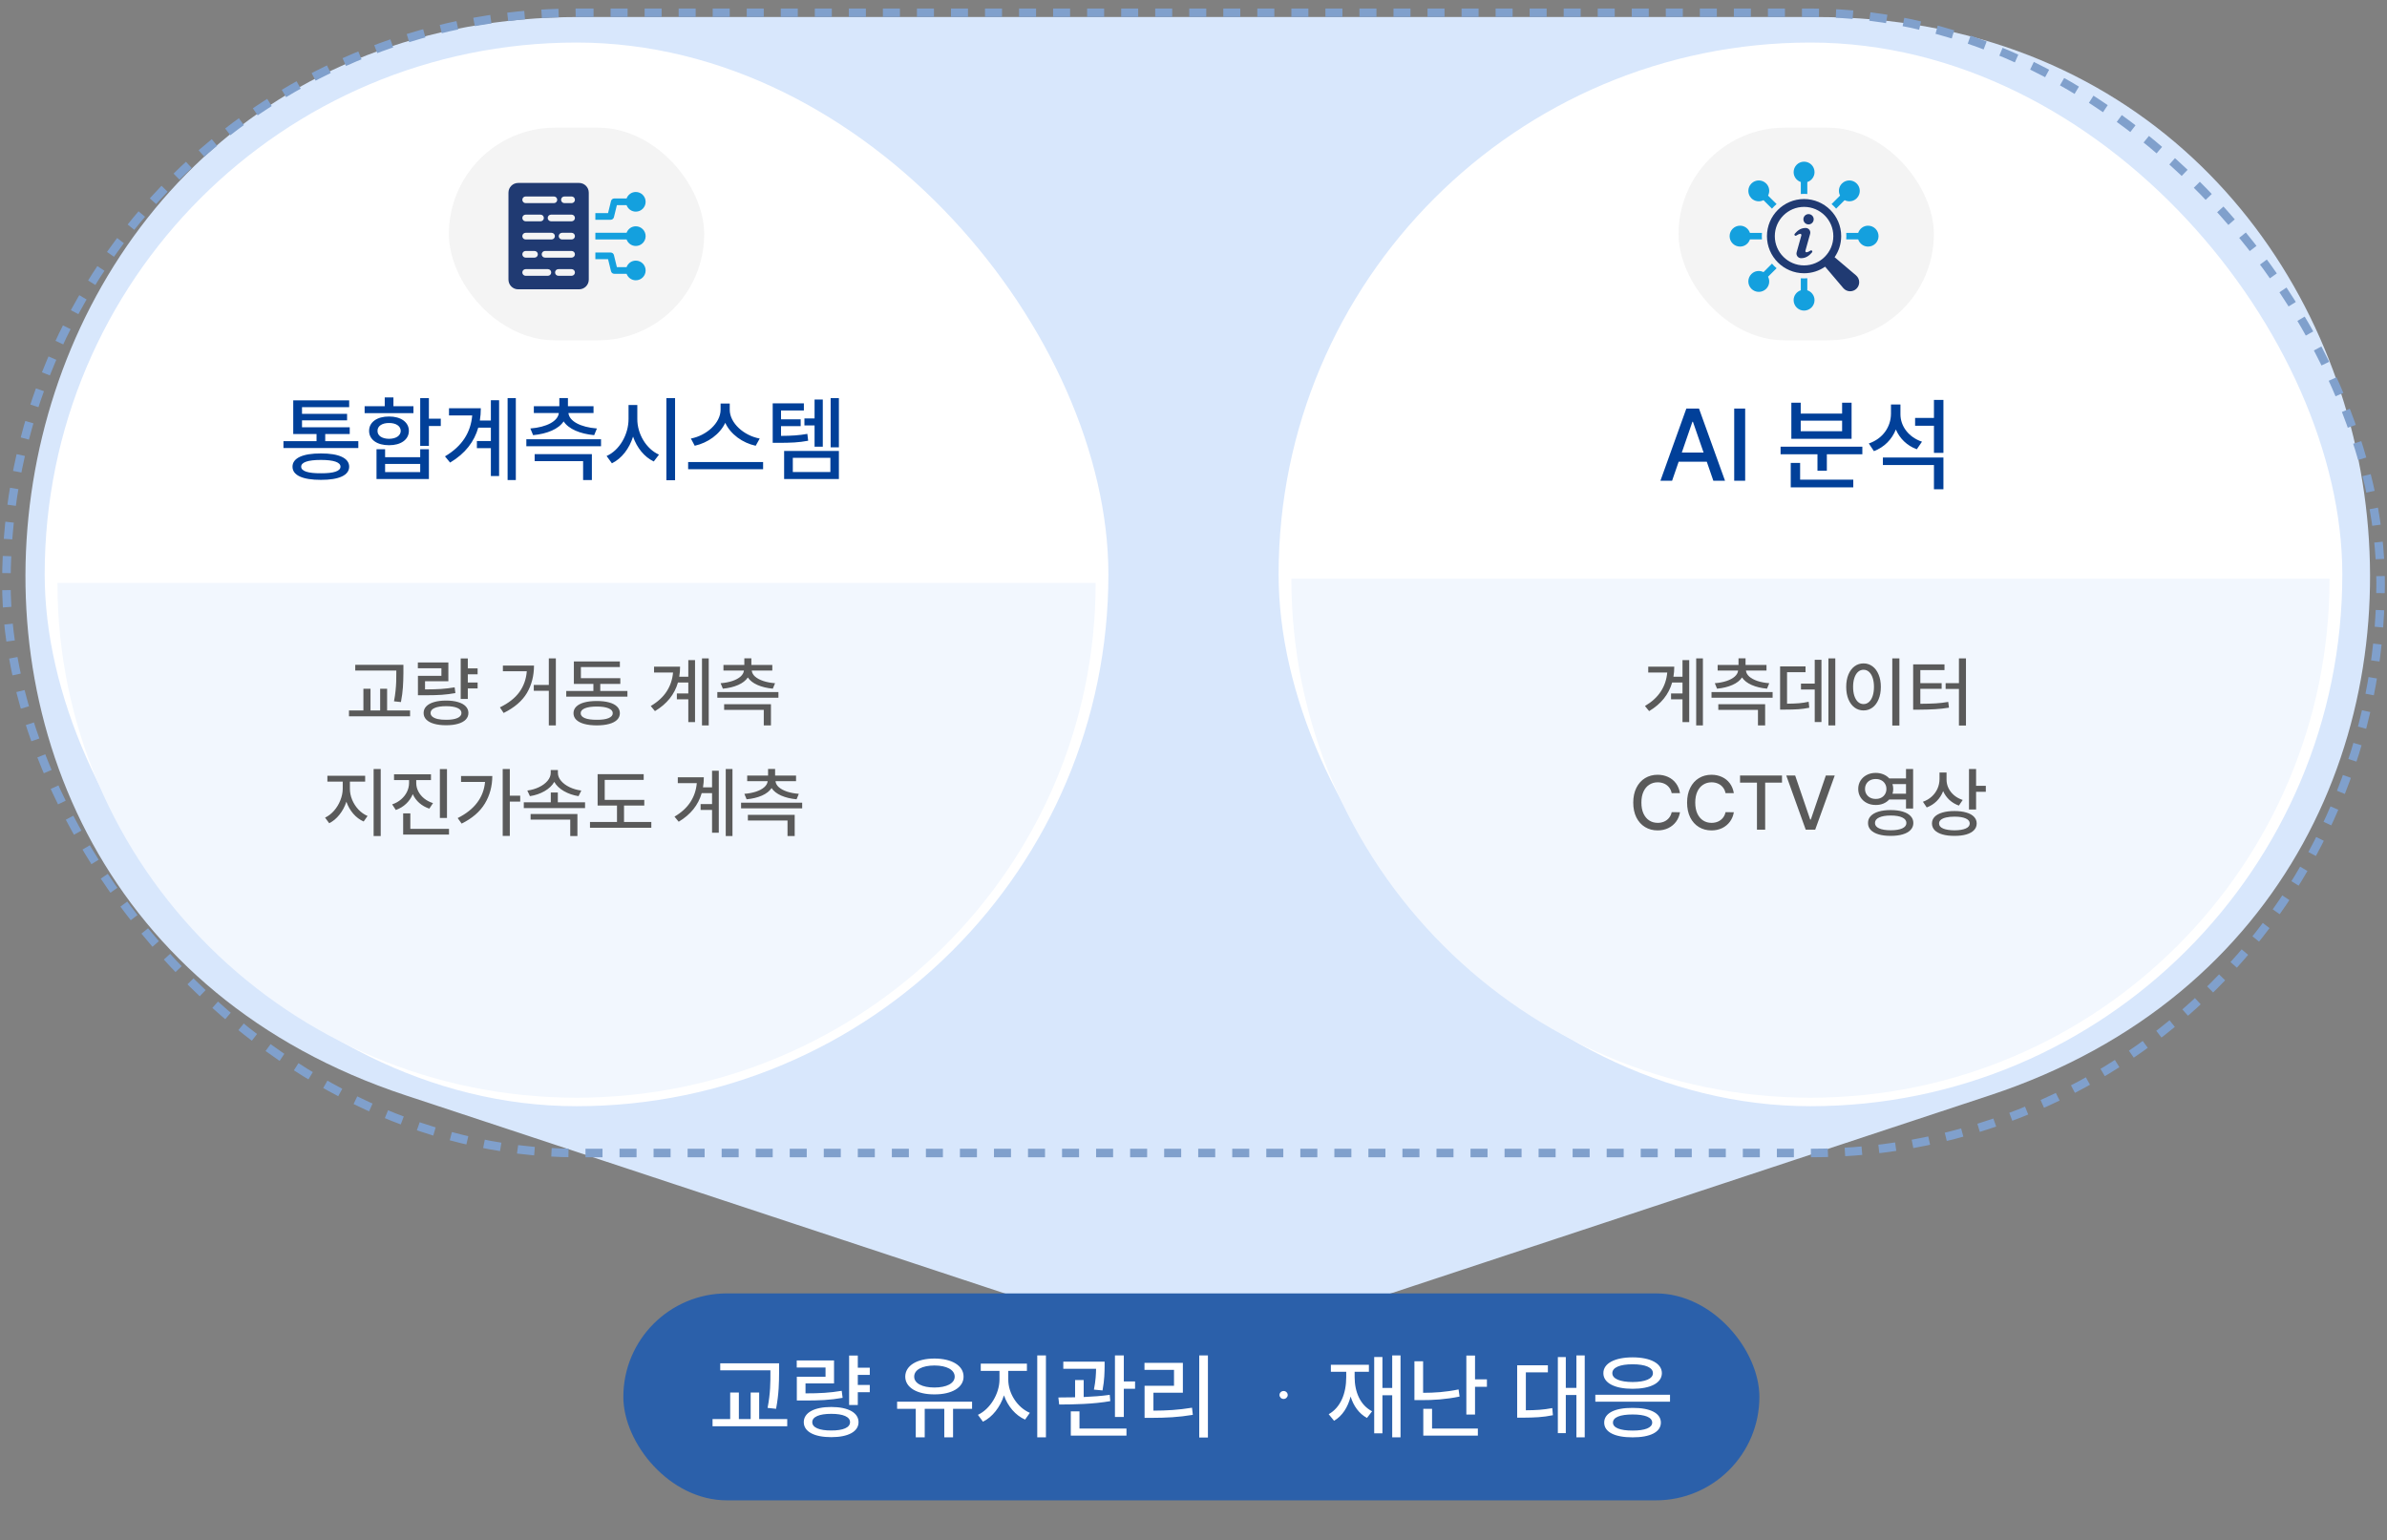<svg width="561" height="362" viewBox="0 0 561 362" fill="none" xmlns="http://www.w3.org/2000/svg">
<rect x="0" y="0" width="561" height="362" fill="#808080" stroke="none"/>
<path d="M322.313 305.505C295.81 314.268 267.19 314.268 240.687 305.505L95.291 257.427C-44.897 211.072 -11.549 4 136.104 4L426.897 4C574.549 4 607.896 211.072 467.709 257.427L322.313 305.505Z" fill="#D8E7FC"/>
<rect x="1.5" y="3" width="558" height="268" rx="134" stroke="#80A0CC" stroke-width="2" stroke-dasharray="4 4"/>
<rect x="10.5" y="10" width="250" height="250" rx="125" fill="white"/>
<path fill-rule="evenodd" clip-rule="evenodd" d="M13.5 137C13.5 203.826 68.121 258 135.5 258C202.879 258 257.5 203.826 257.5 137L13.5 137Z" fill="#F2F7FE"/>
<path d="M84.214 103.695V105.307H66.618V103.695H74.395V102.02H68.917V94.092H82.065V95.703H70.98V97.272H81.571V98.797H70.98V100.43H82.194V102.02H76.436V103.695H84.214ZM68.745 109.689C68.745 107.67 71.141 106.563 75.427 106.574C79.648 106.563 82.055 107.67 82.065 109.689C82.055 111.72 79.648 112.794 75.427 112.783C71.141 112.794 68.745 111.72 68.745 109.689ZM70.786 109.689C70.775 110.731 72.387 111.258 75.427 111.236C78.424 111.258 80.024 110.731 80.024 109.689C80.024 108.647 78.424 108.1 75.427 108.1C72.387 108.1 70.775 108.647 70.786 109.689ZM100.8 93.576V98.41H103.593V100.129H100.8V104.791H98.759V93.576H100.8ZM85.696 97.1V95.467H90.423V93.404H92.464V95.467H97.169V97.1H85.696ZM86.749 101.268C86.738 99.216 88.629 97.884 91.433 97.894C94.204 97.884 96.095 99.216 96.095 101.268C96.095 103.319 94.204 104.662 91.433 104.641C88.629 104.662 86.738 103.319 86.749 101.268ZM88.489 112.59V105.586H90.509V107.455H98.759V105.586H100.8V112.59H88.489ZM88.726 101.268C88.704 102.417 89.8 103.126 91.433 103.137C93.065 103.126 94.161 102.417 94.183 101.268C94.161 100.14 93.065 99.409 91.433 99.42C89.8 99.409 88.704 100.14 88.726 101.268ZM90.509 110.957H98.759V109.045H90.509V110.957ZM121.231 93.576V112.826H119.298V93.576H121.231ZM104.581 107.262C108.674 104.834 110.629 101.601 110.983 97.637H105.526V95.961H113.003C113.003 96.949 112.928 97.905 112.777 98.84H115.366V94.07H117.3V111.881H115.366V105.328H112.079V103.652H115.366V100.516H112.401C111.467 103.749 109.415 106.563 105.784 108.723L104.581 107.262ZM141.255 103.244V104.877H123.702V103.244H141.255ZM124.647 100.709C128.482 100.408 131.125 98.99 131.34 97.078H125.464V95.467H131.458V93.555H133.478V95.467H139.493V97.078H133.596C133.789 98.99 136.421 100.408 140.288 100.709L139.644 102.277C136.324 101.966 133.649 100.849 132.468 99.044C131.275 100.849 128.59 101.966 125.292 102.277L124.647 100.709ZM125.657 108.379V106.746H139.106V112.826H137.044V108.379H125.657ZM149.784 98.475C149.763 101.987 151.89 105.532 154.876 106.854L153.651 108.465C151.438 107.412 149.688 105.253 148.785 102.621C147.894 105.446 146.121 107.767 143.812 108.895L142.565 107.176C145.595 105.833 147.722 102.148 147.722 98.475V95.188H149.784V98.475ZM156.616 112.869V93.576H158.657V112.869H156.616ZM171.505 96.305C171.505 99.441 174.846 102.406 178.552 103.072L177.606 104.77C174.523 104.104 171.698 102.084 170.452 99.377C169.185 102.073 166.359 104.082 163.276 104.77L162.374 103.072C166.026 102.385 169.346 99.441 169.356 96.305V94.844H171.505V96.305ZM161.729 110.291V108.594H179.347V110.291H161.729ZM188.929 94.801V96.477H183.558V98.561H188.177V100.15H183.558V102.449C186.104 102.428 187.769 102.331 189.745 101.977L189.938 103.588C187.726 104.007 185.889 104.082 182.849 104.082H181.603V94.801H188.929ZM184.288 112.59V105.994H197.157V112.59H184.288ZM186.329 110.936H195.159V107.605H186.329V110.936ZM189.058 100V98.346H191.442V93.898H193.376V104.984H191.442V100H189.058ZM195.224 105.135V93.576H197.157V105.135H195.224Z" fill="#014099"/>
<path d="M94.812 157.943V158.137C94.801 159.443 94.76 160.592 94.689 161.582C94.625 162.572 94.473 163.715 94.232 165.01L92.598 164.834C92.768 163.949 92.891 163.114 92.967 162.329C93.049 161.538 93.099 160.829 93.116 160.202C93.134 159.569 93.143 158.816 93.143 157.943V157.609H83.492V156.256H94.812V157.943ZM96.377 168.367H82.016V166.979H85.408V161.881H87.078V166.979H89.346V161.881H90.981V166.979H96.377V168.367ZM112.25 158.488H109.947V160.422H112.25V161.811H109.947V164.271H108.277V154.762H109.947V157.1H112.25V158.488ZM105.377 160.123H99.893V162.039C101.34 162.033 102.588 161.998 103.637 161.934C104.686 161.863 105.758 161.734 106.854 161.547L107.029 162.9C105.951 163.094 104.888 163.229 103.839 163.305C102.796 163.375 101.574 163.41 100.174 163.41H99.488H98.223V158.84H103.742V157.064H98.205V155.711H105.377V160.123ZM104.85 164.658C105.922 164.658 106.851 164.775 107.636 165.01C108.427 165.238 109.033 165.572 109.455 166.012C109.877 166.451 110.088 166.973 110.088 167.576C110.088 168.18 109.877 168.698 109.455 169.132C109.033 169.565 108.43 169.894 107.645 170.116C106.859 170.345 105.928 170.459 104.85 170.459C103.76 170.459 102.816 170.345 102.02 170.116C101.229 169.894 100.619 169.565 100.191 169.132C99.769 168.698 99.559 168.18 99.559 167.576C99.559 166.973 99.769 166.451 100.191 166.012C100.619 165.572 101.229 165.238 102.02 165.01C102.816 164.775 103.76 164.658 104.85 164.658ZM104.85 165.977C103.695 165.977 102.796 166.117 102.151 166.398C101.513 166.674 101.193 167.066 101.193 167.576C101.193 167.916 101.337 168.206 101.624 168.446C101.917 168.687 102.336 168.871 102.881 169C103.432 169.123 104.088 169.182 104.85 169.176C105.986 169.182 106.871 169.044 107.504 168.763C108.137 168.481 108.453 168.086 108.453 167.576C108.453 167.066 108.137 166.674 107.504 166.398C106.877 166.117 105.992 165.977 104.85 165.977ZM130.637 170.494H128.984V162.355H125.451V160.984H128.984V154.744H130.637V170.494ZM125.504 156.432C125.492 158.869 124.936 161.02 123.834 162.883C122.732 164.746 120.91 166.311 118.367 167.576L117.488 166.258C119.527 165.262 121.054 164.063 122.067 162.663C123.081 161.257 123.661 159.625 123.808 157.768H118.191V156.432H125.504ZM147.459 163.744H133.08V162.408H139.461V160.738H134.873V155.465H145.684V156.783H136.525V159.402H145.789V160.738H141.078V162.408H147.459V163.744ZM140.252 164.764C141.383 164.764 142.353 164.875 143.161 165.098C143.976 165.32 144.6 165.648 145.033 166.082C145.467 166.51 145.684 167.025 145.684 167.629C145.684 168.232 145.467 168.748 145.033 169.176C144.605 169.604 143.984 169.929 143.17 170.151C142.355 170.374 141.383 170.488 140.252 170.494C139.115 170.488 138.137 170.374 137.316 170.151C136.502 169.929 135.875 169.604 135.436 169.176C135.002 168.748 134.785 168.232 134.785 167.629C134.785 167.025 135.002 166.51 135.436 166.082C135.875 165.648 136.502 165.32 137.316 165.098C138.137 164.875 139.115 164.764 140.252 164.764ZM140.252 166.064C139.045 166.064 138.113 166.202 137.457 166.478C136.801 166.747 136.473 167.131 136.473 167.629C136.473 168.133 136.801 168.52 137.457 168.789C138.119 169.053 139.051 169.182 140.252 169.176C141.441 169.188 142.364 169.059 143.021 168.789C143.683 168.514 144.014 168.127 144.014 167.629C144.014 167.131 143.683 166.747 143.021 166.478C142.364 166.202 141.441 166.064 140.252 166.064ZM166.566 170.494H164.984V154.744H166.566V170.494ZM163.35 169.721H161.768V164.359H159.078V162.988H161.768V160.422H159.333C158.53 163.223 156.729 165.461 153.928 167.137L152.943 165.941C154.584 164.969 155.829 163.826 156.679 162.514C157.534 161.201 158.035 159.719 158.182 158.066H153.717V156.695H159.834C159.834 157.516 159.77 158.301 159.641 159.051H161.768V155.148H163.35V169.721ZM182.949 163.99H168.588V162.654H182.949V163.99ZM181.191 170.494H179.504V166.855H170.188V165.52H181.191V170.494ZM176.586 156.291H181.508V157.609H176.683C176.729 158.125 176.987 158.594 177.456 159.016C177.931 159.432 178.572 159.777 179.381 160.053C180.189 160.322 181.115 160.498 182.158 160.58L181.631 161.863C180.254 161.734 179.05 161.444 178.019 160.993C176.987 160.536 176.234 159.947 175.76 159.227C175.279 159.947 174.523 160.536 173.492 160.993C172.467 161.444 171.266 161.734 169.889 161.863L169.361 160.58C170.398 160.498 171.321 160.322 172.13 160.053C172.938 159.777 173.577 159.432 174.046 159.016C174.521 158.594 174.784 158.125 174.837 157.609H170.029V156.291H174.934V154.727H176.586V156.291ZM82.235 185.385C82.235 186.258 82.411 187.122 82.763 187.978C83.12 188.833 83.612 189.598 84.239 190.271C84.872 190.939 85.587 191.443 86.384 191.783L85.47 193.084C84.55 192.68 83.735 192.07 83.026 191.256C82.317 190.436 81.778 189.495 81.409 188.435C81.04 189.565 80.498 190.579 79.783 191.476C79.074 192.372 78.269 193.043 77.366 193.488L76.399 192.17C77.173 191.807 77.876 191.265 78.509 190.544C79.142 189.817 79.637 189 79.994 188.092C80.357 187.178 80.542 186.275 80.548 185.385V183.715H76.944V182.326H85.821V183.715H82.235V185.385ZM89.478 196.494H87.808V180.744H89.478V196.494ZM97.827 184.031C97.827 184.711 97.985 185.364 98.302 185.991C98.624 186.618 99.081 187.175 99.673 187.661C100.271 188.142 100.968 188.508 101.765 188.76L100.903 190.061C100.007 189.762 99.222 189.319 98.548 188.733C97.88 188.142 97.367 187.447 97.01 186.65C96.652 187.518 96.131 188.273 95.445 188.918C94.766 189.562 93.96 190.049 93.028 190.377L92.167 189.059C92.97 188.789 93.67 188.396 94.268 187.881C94.865 187.365 95.325 186.776 95.647 186.114C95.97 185.446 96.134 184.752 96.14 184.031V183.346H92.606V181.992H101.29V183.346H97.827V184.031ZM105.052 192.258H103.382V180.762H105.052V192.258ZM105.526 196.16H94.751V191.168H96.439V194.807H105.526V196.16ZM119.817 187.02H122.261V188.408H119.817V196.477H118.147V180.744H119.817V187.02ZM115.704 182.396C115.692 184.799 115.109 186.955 113.955 188.865C112.801 190.775 110.981 192.346 108.497 193.576L107.565 192.275C109.534 191.291 111.055 190.09 112.127 188.672C113.205 187.254 113.829 185.625 113.999 183.785H108.356V182.396H115.704ZM137.501 189.938H123.104V188.566H129.45V186.264H131.103V188.566H137.501V189.938ZM131.12 181.658C131.12 182.314 131.366 182.936 131.858 183.521C132.351 184.107 133.016 184.603 133.854 185.007C134.691 185.411 135.614 185.678 136.622 185.807L135.972 187.125C134.7 186.926 133.552 186.53 132.526 185.938C131.507 185.347 130.754 184.626 130.268 183.776C129.775 184.632 129.017 185.355 127.991 185.947C126.972 186.533 125.823 186.926 124.546 187.125L123.931 185.807C124.927 185.678 125.844 185.411 126.682 185.007C127.525 184.603 128.193 184.107 128.686 183.521C129.178 182.93 129.427 182.309 129.433 181.658V180.99H131.12V181.658ZM135.708 196.494H134.021V192.645H124.704V191.326H135.708V196.494ZM151.423 189.34H146.659V193.189H153.075V194.561H138.661V193.189H145.007V189.34H140.454V181.957H151.282V183.311H142.124V188.004H151.423V189.34ZM172.147 196.494H170.565V180.744H172.147V196.494ZM168.931 195.721H167.349V190.359H164.659V188.988H167.349V186.422H164.914C164.111 189.223 162.31 191.461 159.509 193.137L158.524 191.941C160.165 190.969 161.41 189.826 162.26 188.514C163.115 187.201 163.616 185.719 163.763 184.066H159.298V182.695H165.415C165.415 183.516 165.351 184.301 165.222 185.051H167.349V181.148H168.931V195.721ZM188.53 189.99H174.169V188.654H188.53V189.99ZM186.772 196.494H185.085V192.855H175.769V191.52H186.772V196.494ZM182.167 182.291H187.089V183.609H182.264C182.311 184.125 182.568 184.594 183.037 185.016C183.512 185.432 184.153 185.777 184.962 186.053C185.771 186.322 186.696 186.498 187.739 186.58L187.212 187.863C185.835 187.734 184.631 187.444 183.6 186.993C182.568 186.536 181.815 185.947 181.341 185.227C180.86 185.947 180.104 186.536 179.073 186.993C178.048 187.444 176.847 187.734 175.47 187.863L174.942 186.58C175.979 186.498 176.902 186.322 177.711 186.053C178.52 185.777 179.158 185.432 179.627 185.016C180.102 184.594 180.365 184.125 180.418 183.609H175.61V182.291H180.515V180.727H182.167V182.291Z" fill="#5A5A5A"/>
<rect x="105.5" y="30" width="60" height="50" rx="25" fill="#F4F4F4"/>
<g clip-path="url(#clip0_37_1537)">
<path d="M144.284 51.054L144.981 48.217H147.26C147.583 49.105 148.426 49.744 149.426 49.744C150.702 49.744 151.737 48.709 151.737 47.433C151.737 46.156 150.702 45.122 149.426 45.122C148.426 45.122 147.583 45.76 147.26 46.648H144.365C144.004 46.648 143.69 46.895 143.604 47.245L142.906 50.083H139.922V51.651H143.522C143.883 51.651 144.198 51.405 144.284 51.054Z" fill="#14A0DE"/>
<path d="M149.427 61.257C148.427 61.257 147.584 61.895 147.261 62.784H144.982L144.285 59.947C144.199 59.596 143.884 59.35 143.523 59.35H139.923V60.918H142.907L143.605 63.756C143.691 64.106 144.005 64.353 144.366 64.353H147.261C147.584 65.241 148.427 65.879 149.427 65.879C150.703 65.879 151.738 64.845 151.738 63.568C151.738 62.292 150.703 61.257 149.427 61.257Z" fill="#14A0DE"/>
<path d="M149.427 53.189C148.427 53.189 147.584 53.827 147.261 54.716H139.923V56.284H147.261C147.584 57.173 148.427 57.811 149.427 57.811C150.703 57.811 151.738 56.776 151.738 55.5C151.738 54.224 150.703 53.189 149.427 53.189Z" fill="#14A0DE"/>
<path d="M136.096 43H121.781C120.521 43 119.5 44.021 119.5 45.28V65.72C119.5 66.979 120.521 68 121.781 68H136.096C137.356 68 138.377 66.979 138.377 65.72V45.28C138.377 44.021 137.356 43 136.096 43ZM123.541 46.177H130.178C130.611 46.177 130.962 46.527 130.962 46.961C130.962 47.395 130.612 47.745 130.178 47.745H123.541C123.108 47.745 122.757 47.395 122.757 46.961C122.757 46.527 123.107 46.177 123.541 46.177ZM123.541 50.446H127.036C127.469 50.446 127.82 50.796 127.82 51.23C127.82 51.664 127.47 52.014 127.036 52.014H123.541C123.108 52.014 122.757 51.664 122.757 51.23C122.757 50.796 123.107 50.446 123.541 50.446ZM123.541 54.716H129.625C130.058 54.716 130.41 55.066 130.41 55.5C130.41 55.934 130.059 56.284 129.625 56.284H123.541C123.108 56.284 122.757 55.934 122.757 55.5C122.757 55.066 123.107 54.716 123.541 54.716ZM123.541 58.986H125.623C126.056 58.986 126.407 59.336 126.407 59.77C126.407 60.204 126.057 60.554 125.623 60.554H123.541C123.108 60.554 122.757 60.204 122.757 59.77C122.757 59.336 123.107 58.986 123.541 58.986ZM128.765 64.823H123.541C123.108 64.823 122.757 64.473 122.757 64.039C122.757 63.605 123.107 63.255 123.541 63.255H128.765C129.198 63.255 129.549 63.605 129.549 64.039C129.549 64.473 129.199 64.823 128.765 64.823ZM134.336 64.823H131.238C130.805 64.823 130.454 64.473 130.454 64.039C130.454 63.605 130.804 63.255 131.238 63.255H134.336C134.769 63.255 135.121 63.605 135.121 64.039C135.121 64.473 134.77 64.823 134.336 64.823ZM134.336 60.553H128.096C127.663 60.553 127.312 60.203 127.312 59.769C127.312 59.335 127.662 58.985 128.096 58.985H134.336C134.769 58.985 135.121 59.335 135.121 59.769C135.121 60.203 134.77 60.553 134.336 60.553ZM134.336 56.284H132.1C131.667 56.284 131.315 55.934 131.315 55.5C131.315 55.066 131.666 54.716 132.1 54.716H134.336C134.769 54.716 135.121 55.066 135.121 55.5C135.121 55.934 134.77 56.284 134.336 56.284ZM134.336 52.014H129.509C129.076 52.014 128.725 51.664 128.725 51.23C128.725 50.796 129.075 50.446 129.509 50.446H134.336C134.769 50.446 135.121 50.796 135.121 51.23C135.121 51.664 134.77 52.014 134.336 52.014ZM134.336 47.744H132.651C132.218 47.744 131.867 47.394 131.867 46.96C131.867 46.526 132.217 46.176 132.651 46.176H134.336C134.769 46.176 135.121 46.526 135.121 46.96C135.121 47.394 134.77 47.744 134.336 47.744Z" fill="#203A72"/>
</g>
<rect x="300.5" y="10" width="250" height="250" rx="125" fill="white"/>
<path fill-rule="evenodd" clip-rule="evenodd" d="M303.5 136C303.5 203.379 358.121 258 425.5 258C492.879 258 547.5 203.379 547.5 136L303.5 136Z" fill="#F2F7FE"/>
<path d="M400.224 170.494H398.642V154.744H400.224V170.494ZM397.007 169.721H395.425V164.359H392.735V162.988H395.425V160.422H392.99C392.188 163.223 390.386 165.461 387.585 167.137L386.601 165.941C388.241 164.969 389.486 163.826 390.336 162.514C391.191 161.201 391.692 159.719 391.839 158.066H387.374V156.695H393.491C393.491 157.516 393.427 158.301 393.298 159.051H395.425V155.148H397.007V169.721ZM416.606 163.99H402.245V162.654H416.606V163.99ZM414.849 170.494H413.161V166.855H403.845V165.52H414.849V170.494ZM410.243 156.291H415.165V157.609H410.34C410.387 158.125 410.645 158.594 411.113 159.016C411.588 159.432 412.229 159.777 413.038 160.053C413.847 160.322 414.772 160.498 415.815 160.58L415.288 161.863C413.911 161.734 412.707 161.444 411.676 160.993C410.645 160.536 409.892 159.947 409.417 159.227C408.937 159.947 408.181 160.536 407.149 160.993C406.124 161.444 404.923 161.734 403.546 161.863L403.019 160.58C404.056 160.498 404.979 160.322 405.787 160.053C406.596 159.777 407.234 159.432 407.703 159.016C408.178 158.594 408.441 158.125 408.494 157.609H403.687V156.291H408.591V154.727H410.243V156.291ZM431.337 170.494H429.72V154.744H431.337V170.494ZM428.085 169.703H426.503V162.057H423.269V160.668H426.503V155.078H428.085V169.703ZM424.341 157.996H419.999V165.396C421.095 165.385 422.021 165.35 422.776 165.291C423.538 165.227 424.306 165.109 425.079 164.939L425.22 166.346C424.358 166.521 423.503 166.639 422.653 166.697C421.804 166.756 420.72 166.785 419.401 166.785H418.364V156.625H424.341V157.996ZM446.401 170.529H444.731V154.744H446.401V170.529ZM437.981 155.922C438.761 155.922 439.458 156.15 440.073 156.607C440.688 157.059 441.169 157.703 441.515 158.541C441.866 159.373 442.042 160.34 442.042 161.441C442.042 162.549 441.866 163.521 441.515 164.359C441.169 165.197 440.688 165.845 440.073 166.302C439.458 166.753 438.761 166.979 437.981 166.979C437.19 166.979 436.487 166.753 435.872 166.302C435.257 165.845 434.773 165.2 434.422 164.368C434.076 163.53 433.903 162.555 433.903 161.441C433.903 160.334 434.076 159.364 434.422 158.532C434.773 157.694 435.257 157.05 435.872 156.599C436.487 156.147 437.19 155.922 437.981 155.922ZM437.981 157.416C437.495 157.416 437.064 157.58 436.689 157.908C436.32 158.236 436.033 158.705 435.828 159.314C435.623 159.918 435.521 160.627 435.521 161.441C435.521 162.262 435.623 162.977 435.828 163.586C436.033 164.195 436.32 164.664 436.689 164.992C437.064 165.32 437.495 165.484 437.981 165.484C438.462 165.484 438.887 165.32 439.256 164.992C439.625 164.664 439.912 164.195 440.117 163.586C440.322 162.977 440.425 162.262 440.425 161.441C440.425 160.627 440.322 159.918 440.117 159.314C439.912 158.705 439.625 158.236 439.256 157.908C438.887 157.58 438.462 157.416 437.981 157.416ZM462.046 170.529H460.394V161.934H457.265V160.562H460.394V154.744H462.046V170.529ZM457.001 157.504H451.323V160.562H456.333V161.898H451.323V165.414C452.782 165.408 453.995 165.376 454.962 165.317C455.929 165.259 456.901 165.145 457.88 164.975L458.056 166.328C456.972 166.504 455.891 166.624 454.812 166.688C453.74 166.753 452.425 166.791 450.866 166.803H449.636V156.15H457.001V157.504ZM392.885 186.422C392.779 185.889 392.571 185.432 392.261 185.051C391.95 184.664 391.563 184.371 391.101 184.172C390.644 183.973 390.143 183.873 389.598 183.873C388.859 183.873 388.2 184.061 387.62 184.436C387.04 184.805 386.586 185.347 386.258 186.062C385.93 186.776 385.766 187.635 385.766 188.637C385.766 189.639 385.93 190.5 386.258 191.221C386.592 191.936 387.046 192.478 387.62 192.847C388.2 193.216 388.859 193.4 389.598 193.4C390.137 193.4 390.635 193.304 391.092 193.11C391.549 192.911 391.933 192.624 392.243 192.249C392.56 191.868 392.773 191.414 392.885 190.887L394.836 190.904C394.701 191.736 394.394 192.478 393.913 193.128C393.438 193.772 392.826 194.276 392.076 194.64C391.332 194.997 390.5 195.176 389.58 195.176C388.473 195.176 387.485 194.912 386.618 194.385C385.751 193.857 385.071 193.102 384.579 192.117C384.093 191.127 383.85 189.967 383.85 188.637C383.85 187.307 384.096 186.149 384.588 185.165C385.08 184.175 385.76 183.416 386.627 182.889C387.494 182.361 388.479 182.098 389.58 182.098C390.477 182.098 391.297 182.271 392.041 182.616C392.785 182.956 393.4 183.451 393.887 184.102C394.373 184.752 394.689 185.525 394.836 186.422H392.885ZM405.541 186.422C405.436 185.889 405.228 185.432 404.917 185.051C404.606 184.664 404.22 184.371 403.757 184.172C403.3 183.973 402.799 183.873 402.254 183.873C401.516 183.873 400.856 184.061 400.276 184.436C399.696 184.805 399.242 185.347 398.914 186.062C398.586 186.776 398.422 187.635 398.422 188.637C398.422 189.639 398.586 190.5 398.914 191.221C399.248 191.936 399.702 192.478 400.276 192.847C400.856 193.216 401.516 193.4 402.254 193.4C402.793 193.4 403.291 193.304 403.748 193.11C404.205 192.911 404.589 192.624 404.899 192.249C405.216 191.868 405.43 191.414 405.541 190.887L407.492 190.904C407.357 191.736 407.05 192.478 406.569 193.128C406.095 193.772 405.482 194.276 404.732 194.64C403.988 194.997 403.156 195.176 402.236 195.176C401.129 195.176 400.142 194.912 399.274 194.385C398.407 193.857 397.728 193.102 397.235 192.117C396.749 191.127 396.506 189.967 396.506 188.637C396.506 187.307 396.752 186.149 397.244 185.165C397.736 184.175 398.416 183.416 399.283 182.889C400.15 182.361 401.135 182.098 402.236 182.098C403.133 182.098 403.953 182.271 404.697 182.616C405.441 182.956 406.057 183.451 406.543 184.102C407.029 184.752 407.346 185.525 407.492 186.422H405.541ZM408.951 182.273H418.812V183.943H414.857V195H412.924V183.943H408.951V182.273ZM425.439 192.627H425.58L429.113 182.273H431.205L426.617 195H424.385L419.814 182.273H421.906L425.439 192.627ZM440.82 181.658C441.482 181.658 442.086 181.772 442.631 182.001C443.182 182.224 443.645 182.543 444.02 182.959H447.957V180.744H449.627V190.043H447.957V187.916H444.002C443.633 188.326 443.176 188.646 442.631 188.874C442.092 189.097 441.5 189.205 440.855 189.199C440.076 189.205 439.37 189.047 438.737 188.725C438.11 188.402 437.618 187.954 437.261 187.38C436.903 186.806 436.725 186.158 436.725 185.438C436.725 184.717 436.9 184.069 437.252 183.495C437.609 182.921 438.099 182.473 438.72 182.15C439.347 181.822 440.047 181.658 440.82 181.658ZM440.855 183.1C440.369 183.094 439.933 183.188 439.546 183.381C439.165 183.574 438.866 183.85 438.649 184.207C438.433 184.564 438.324 184.975 438.324 185.438C438.324 185.889 438.433 186.293 438.649 186.65C438.866 187.008 439.165 187.286 439.546 187.485C439.933 187.685 440.369 187.781 440.855 187.775C441.33 187.781 441.758 187.685 442.139 187.485C442.52 187.286 442.815 187.008 443.026 186.65C443.243 186.293 443.352 185.889 443.352 185.438C443.352 184.975 443.243 184.567 443.026 184.216C442.815 183.858 442.52 183.583 442.139 183.39C441.758 183.19 441.33 183.094 440.855 183.1ZM444.354 190.395C445.443 190.395 446.387 190.515 447.184 190.755C447.986 190.995 448.602 191.344 449.029 191.801C449.463 192.252 449.68 192.797 449.68 193.436C449.68 194.068 449.463 194.613 449.029 195.07C448.602 195.527 447.986 195.873 447.184 196.107C446.381 196.348 445.438 196.465 444.354 196.459C443.264 196.465 442.317 196.348 441.515 196.107C440.712 195.873 440.094 195.527 439.66 195.07C439.232 194.613 439.021 194.068 439.027 193.436C439.021 192.797 439.232 192.252 439.66 191.801C440.094 191.344 440.709 190.995 441.506 190.755C442.309 190.515 443.258 190.395 444.354 190.395ZM444.354 191.678C443.193 191.678 442.285 191.833 441.629 192.144C440.979 192.448 440.656 192.879 440.662 193.436C440.656 193.975 440.979 194.394 441.629 194.692C442.285 194.991 443.193 195.141 444.354 195.141C445.52 195.141 446.425 194.994 447.069 194.701C447.72 194.402 448.045 193.98 448.045 193.436C448.045 192.873 447.72 192.439 447.069 192.135C446.425 191.83 445.52 191.678 444.354 191.678ZM444.775 184.295C444.893 184.658 444.951 185.039 444.951 185.438C444.951 185.812 444.896 186.182 444.784 186.545H447.957V184.295H444.775ZM457.484 183.258C457.484 183.949 457.637 184.611 457.941 185.244C458.252 185.877 458.691 186.437 459.26 186.923C459.834 187.403 460.508 187.77 461.281 188.021L460.385 189.34C459.535 189.041 458.791 188.599 458.152 188.013C457.52 187.421 457.03 186.732 456.685 185.947C456.339 186.844 455.835 187.623 455.173 188.285C454.517 188.941 453.734 189.439 452.826 189.779L451.93 188.443C452.738 188.156 453.433 187.746 454.013 187.213C454.599 186.674 455.047 186.053 455.357 185.35C455.668 184.646 455.826 183.902 455.832 183.117V181.57H457.484V183.258ZM464.428 184.699H466.713V186.105H464.428V190.254H462.758V180.744H464.428V184.699ZM459.348 190.623C460.42 190.623 461.349 190.74 462.134 190.975C462.919 191.203 463.52 191.537 463.936 191.977C464.357 192.41 464.568 192.932 464.568 193.541C464.568 194.156 464.357 194.684 463.936 195.123C463.52 195.562 462.919 195.896 462.134 196.125C461.349 196.354 460.42 196.465 459.348 196.459C458.264 196.465 457.323 196.354 456.526 196.125C455.729 195.896 455.117 195.562 454.689 195.123C454.268 194.684 454.057 194.156 454.057 193.541C454.057 192.932 454.268 192.41 454.689 191.977C455.117 191.537 455.729 191.203 456.526 190.975C457.323 190.74 458.264 190.623 459.348 190.623ZM459.348 191.941C458.592 191.941 457.941 192.006 457.396 192.135C456.852 192.258 456.436 192.439 456.148 192.68C455.861 192.92 455.721 193.207 455.727 193.541C455.721 194.057 456.034 194.452 456.667 194.728C457.3 195.003 458.193 195.146 459.348 195.158C460.49 195.146 461.372 195.003 461.993 194.728C462.62 194.452 462.934 194.057 462.934 193.541C462.934 193.037 462.617 192.645 461.984 192.363C461.357 192.082 460.479 191.941 459.348 191.941Z" fill="#5A5A5A"/>
<path d="M392.977 113H390.234L396.328 96.031H399.305L405.422 113H402.68L401.133 108.523H394.523L392.977 113ZM395.262 106.367H400.383L397.875 99.125H397.758L395.262 106.367ZM410.156 96.031V113H407.578V96.031H410.156ZM437.695 104.984V106.766H429.352V110.633H427.148V106.766H418.477V104.984H437.695ZM420.867 114.547V108.805H423.07V112.742H435.562V114.547H420.867ZM421.008 103.133V94.648H423.211V97.203H432.938V94.648H435.164V103.133H421.008ZM423.211 101.352H432.938V98.867H423.211V101.352ZM446.648 97.344C446.637 100.133 448.547 102.758 451.711 103.812L450.492 105.594C448.184 104.75 446.473 103.062 445.57 100.941C444.645 103.273 442.863 105.102 440.414 106.039L439.219 104.234C442.512 103.098 444.41 100.332 444.422 97.227V95.07H446.648V97.344ZM442.523 109.297V107.539H456.75V114.992H454.523V109.297H442.523ZM450.094 100.062V98.234H454.523V93.992H456.75V106.438H454.523V100.062H450.094Z" fill="#014099"/>
<rect x="394.5" y="30" width="60" height="50" rx="25" fill="#F4F4F4"/>
<g clip-path="url(#clip1_37_1537)">
<path d="M424.758 68.226V65.4C424.506 65.426 424.255 65.434 423.995 65.434C423.735 65.434 423.484 65.426 423.232 65.409V68.226C422.254 68.547 421.542 69.456 421.542 70.548C421.542 71.9 422.643 73 423.994 73C425.345 73 426.456 71.899 426.456 70.548C426.456 69.456 425.737 68.547 424.757 68.226H424.758Z" fill="#14A0DE"/>
<path d="M416.456 61.96L414.463 63.961C413.544 63.494 412.392 63.632 411.621 64.403C410.659 65.365 410.659 66.916 411.621 67.878C412.582 68.84 414.134 68.84 415.095 67.878C415.867 67.106 416.005 65.954 415.537 65.035L417.539 63.042C417.149 62.713 416.784 62.349 416.455 61.959L416.456 61.96Z" fill="#14A0DE"/>
<path d="M414.1 56.267C414.074 56.015 414.066 55.764 414.066 55.504C414.066 55.244 414.074 54.992 414.1 54.741H411.274C410.953 53.762 410.044 53.042 408.952 53.042C407.6 53.042 406.5 54.143 406.5 55.504C406.5 56.864 407.601 57.956 408.952 57.956C410.044 57.956 410.953 57.245 411.274 56.265H414.1V56.267Z" fill="#14A0DE"/>
<path d="M414.464 47.047L416.457 49.04C416.795 48.65 417.15 48.286 417.541 47.966L415.539 45.973C416.006 45.046 415.869 43.902 415.097 43.131C414.136 42.169 412.584 42.169 411.623 43.131C410.661 44.084 410.661 45.644 411.623 46.605C412.394 47.368 413.546 47.516 414.465 47.047H414.464Z" fill="#14A0DE"/>
<path d="M423.234 42.783V45.6C423.485 45.574 423.737 45.566 423.997 45.566C424.257 45.566 424.508 45.574 424.76 45.6V42.783C425.738 42.462 426.458 41.544 426.458 40.46C426.458 39.1 425.358 38 423.997 38C422.636 38 421.545 39.101 421.545 40.46C421.545 41.544 422.255 42.462 423.235 42.783H423.234Z" fill="#14A0DE"/>
<path d="M431.535 49.04L433.528 47.047C434.455 47.515 435.599 47.368 436.37 46.605C437.332 45.644 437.332 44.084 436.37 43.131C435.417 42.169 433.857 42.169 432.896 43.131C432.133 43.902 431.986 45.046 432.454 45.973L430.461 47.966C430.842 48.296 431.207 48.651 431.535 49.04Z" fill="#14A0DE"/>
<path d="M439.039 53.043C437.956 53.043 437.038 53.762 436.717 54.742H433.91C433.927 54.993 433.936 55.245 433.936 55.505C433.936 55.765 433.927 56.016 433.901 56.268H436.718C437.039 57.246 437.957 57.958 439.041 57.958C440.401 57.958 441.501 56.857 441.501 55.506C441.501 54.155 440.4 53.044 439.041 53.044L439.039 53.043Z" fill="#14A0DE"/>
<path d="M431.175 60.451C432.149 59.044 432.72 57.339 432.72 55.502C432.72 50.693 428.808 46.78 423.998 46.78C419.188 46.78 415.275 50.693 415.275 55.502C415.275 60.312 419.188 64.225 423.998 64.225C425.835 64.225 427.54 63.653 428.947 62.68L433.212 67.709C434.015 68.656 435.455 68.715 436.333 67.838C437.211 66.96 437.152 65.52 436.205 64.717L431.175 60.451ZM423.998 62.38C420.206 62.38 417.121 59.294 417.121 55.502C417.121 51.711 420.206 48.625 423.998 48.625C427.79 48.625 430.875 51.711 430.875 55.502C430.875 59.294 427.79 62.38 423.998 62.38Z" fill="#203A72"/>
<path d="M425.49 58.9C425.175 59.131 424.874 59.241 424.641 59.293C424.433 59.341 424.254 59.147 424.31 58.943L425.423 54.963C425.618 54.266 425.093 53.577 424.37 53.577C423.002 53.577 422.251 54.455 421.806 54.948C421.714 55.05 421.709 55.201 421.793 55.308C421.889 55.43 422.062 55.449 422.186 55.358C422.501 55.128 422.803 55.018 423.035 54.964C423.242 54.918 423.423 55.112 423.365 55.316L422.252 59.297C422.057 59.992 422.581 60.684 423.304 60.684C424.672 60.684 425.423 59.806 425.868 59.311C425.96 59.21 425.965 59.059 425.881 58.951C425.785 58.831 425.612 58.811 425.488 58.901L425.49 58.9Z" fill="#203A72"/>
<path d="M425.05 50.322C424.381 50.322 423.839 50.864 423.839 51.534C423.839 52.204 424.381 52.744 425.05 52.744C425.718 52.744 426.26 52.202 426.26 51.534C426.26 50.865 425.718 50.322 425.05 50.322Z" fill="#203A72"/>
</g>
<rect x="146.5" y="304" width="267" height="48.636" rx="24.318" fill="#2B60AA"/>
<path d="M183.105 320.424V322.486C183.084 324.903 183.084 327.438 182.396 331.123L180.398 330.908C181.075 327.428 181.075 324.85 181.064 322.486V322.078H169.27V320.424H183.105ZM167.465 335.227V333.529H171.611V327.299H173.652V333.529H176.424V327.299H178.422V333.529H185.018V335.227H167.465ZM204.418 321.455V323.152H201.604V325.516H204.418V327.213H201.604V330.221H199.562V318.598H201.604V321.455H204.418ZM187.252 321.412V319.758H196.018V325.15H189.314V327.492C192.655 327.492 195.019 327.363 197.822 326.891L198.037 328.545C195.062 329.071 192.516 329.189 188.82 329.168H187.273V323.582H194.02V321.412H187.252ZM188.906 334.26C188.906 332.025 191.366 330.693 195.373 330.693C199.326 330.693 201.775 332.025 201.775 334.26C201.775 336.494 199.326 337.783 195.373 337.783C191.366 337.783 188.906 336.494 188.906 334.26ZM190.904 334.26C190.894 335.517 192.548 336.236 195.373 336.215C198.155 336.236 199.788 335.517 199.777 334.26C199.788 333.014 198.155 332.294 195.373 332.305C192.548 332.294 190.894 333.014 190.904 334.26ZM228.459 329.447V331.123H223.99V337.826H221.928V331.123H217.33V337.826H215.225V331.123H210.842V329.447H228.459ZM212.754 323.561C212.765 320.961 215.536 319.307 219.607 319.307C223.679 319.307 226.472 320.961 226.461 323.561C226.472 326.128 223.679 327.75 219.607 327.729C215.536 327.75 212.765 326.128 212.754 323.561ZM214.859 323.561C214.849 325.14 216.75 326.117 219.607 326.117C222.476 326.117 224.366 325.14 224.377 323.561C224.366 321.938 222.476 320.95 219.607 320.939C216.75 320.95 214.849 321.938 214.859 323.561ZM236.967 324.248C236.956 327.471 239.072 330.801 242.037 332.068L240.92 333.658C238.653 332.659 236.849 330.532 235.957 327.965C235.065 330.715 233.261 333.057 231.016 334.152L229.834 332.541C232.734 331.177 234.883 327.567 234.904 324.248V322.207H230.5V320.51H241.35V322.207H236.967V324.248ZM243.777 337.826V318.576H245.818V337.826H243.777ZM259.611 320.037V321.111C259.59 322.4 259.59 324.312 259.117 326.805L257.098 326.611C257.517 324.484 257.581 322.927 257.603 321.713H249.9V320.037H259.611ZM248.74 328.459C249.922 328.459 251.265 328.448 252.672 328.416V324.355H254.691V328.352C256.754 328.266 258.881 328.115 260.814 327.836L260.943 329.318C256.926 330.027 252.328 330.103 248.934 330.113L248.74 328.459ZM251.662 337.418V331.725H253.703V335.764H264.746V337.418H251.662ZM262.039 333.035V318.576H264.123V324.699H266.766V326.418H264.123V333.035H262.039ZM283.889 318.576V337.869H281.848V318.576H283.889ZM268.979 321.971V320.316H278.002V327.342H271.084V331.553C274.21 331.542 276.928 331.392 280.15 330.865L280.344 332.541C276.938 333.11 274.038 333.239 270.633 333.25H269V325.709H275.918V321.971H268.979ZM300.71 327.882C300.71 327.376 301.128 326.936 301.678 326.936C302.228 326.936 302.646 327.376 302.646 327.882C302.646 328.344 302.228 328.806 301.678 328.806C301.106 328.806 300.71 328.344 300.71 327.882ZM329.156 318.576V337.826H327.201V327.943H324.902V336.881H322.969V318.941H324.902V326.225H327.201V318.576H329.156ZM312.27 332.391C315.084 330.812 316.395 327.492 316.395 323.668V322.422H312.785V320.768H321.723V322.422H318.371V323.668C318.371 327.127 319.671 330.264 322.475 331.703L321.271 333.271C319.381 332.24 318.113 330.446 317.426 328.233C316.771 330.758 315.503 332.777 313.537 333.938L312.27 332.391ZM334.463 319.951V327.363C337.073 327.363 339.812 327.191 342.799 326.568L343.035 328.244C339.812 328.91 336.858 329.093 333.99 329.082H332.422V319.951H334.463ZM334.506 337.418V331.123H336.568V335.764H347.332V337.418H334.506ZM344.625 332.477V318.598H346.666V324.205H349.459V325.945H346.666V332.477H344.625ZM372.447 318.576V337.826H370.492V327.879H368V336.838H366.131V318.963H368V326.203H370.492V318.576H372.447ZM356.57 333.207V320.896H363.789V322.551H358.611V331.467C360.975 331.456 362.758 331.349 364.82 330.951L364.971 332.627C362.661 333.11 360.663 333.186 357.859 333.207H356.57ZM392.492 327.814V329.447H374.939V327.814H392.492ZM376.83 322.744C376.819 320.445 379.494 319.038 383.705 319.027C387.905 319.038 390.569 320.445 390.58 322.744C390.569 325.054 387.905 326.418 383.705 326.418C379.494 326.418 376.819 325.054 376.83 322.744ZM377.023 334.367C377.023 332.133 379.516 330.887 383.705 330.908C387.841 330.887 390.333 332.133 390.344 334.367C390.333 336.591 387.841 337.837 383.705 337.826C379.516 337.837 377.023 336.591 377.023 334.367ZM378.936 322.744C378.925 324.065 380.74 324.817 383.705 324.828C386.648 324.817 388.485 324.065 388.475 322.744C388.485 321.401 386.648 320.649 383.705 320.66C380.74 320.649 378.925 321.401 378.936 322.744ZM379.086 334.367C379.075 335.57 380.762 336.247 383.705 336.236C386.605 336.247 388.303 335.57 388.303 334.367C388.303 333.121 386.605 332.455 383.705 332.455C380.762 332.455 379.075 333.121 379.086 334.367Z" fill="white"/>
<defs>
<clipPath id="clip0_37_1537">
<rect width="32.237" height="25" fill="white" transform="translate(119.5 43)"/>
</clipPath>
<clipPath id="clip1_37_1537">
<rect width="35" height="35" fill="white" transform="translate(406.5 38)"/>
</clipPath>
</defs>
</svg>
